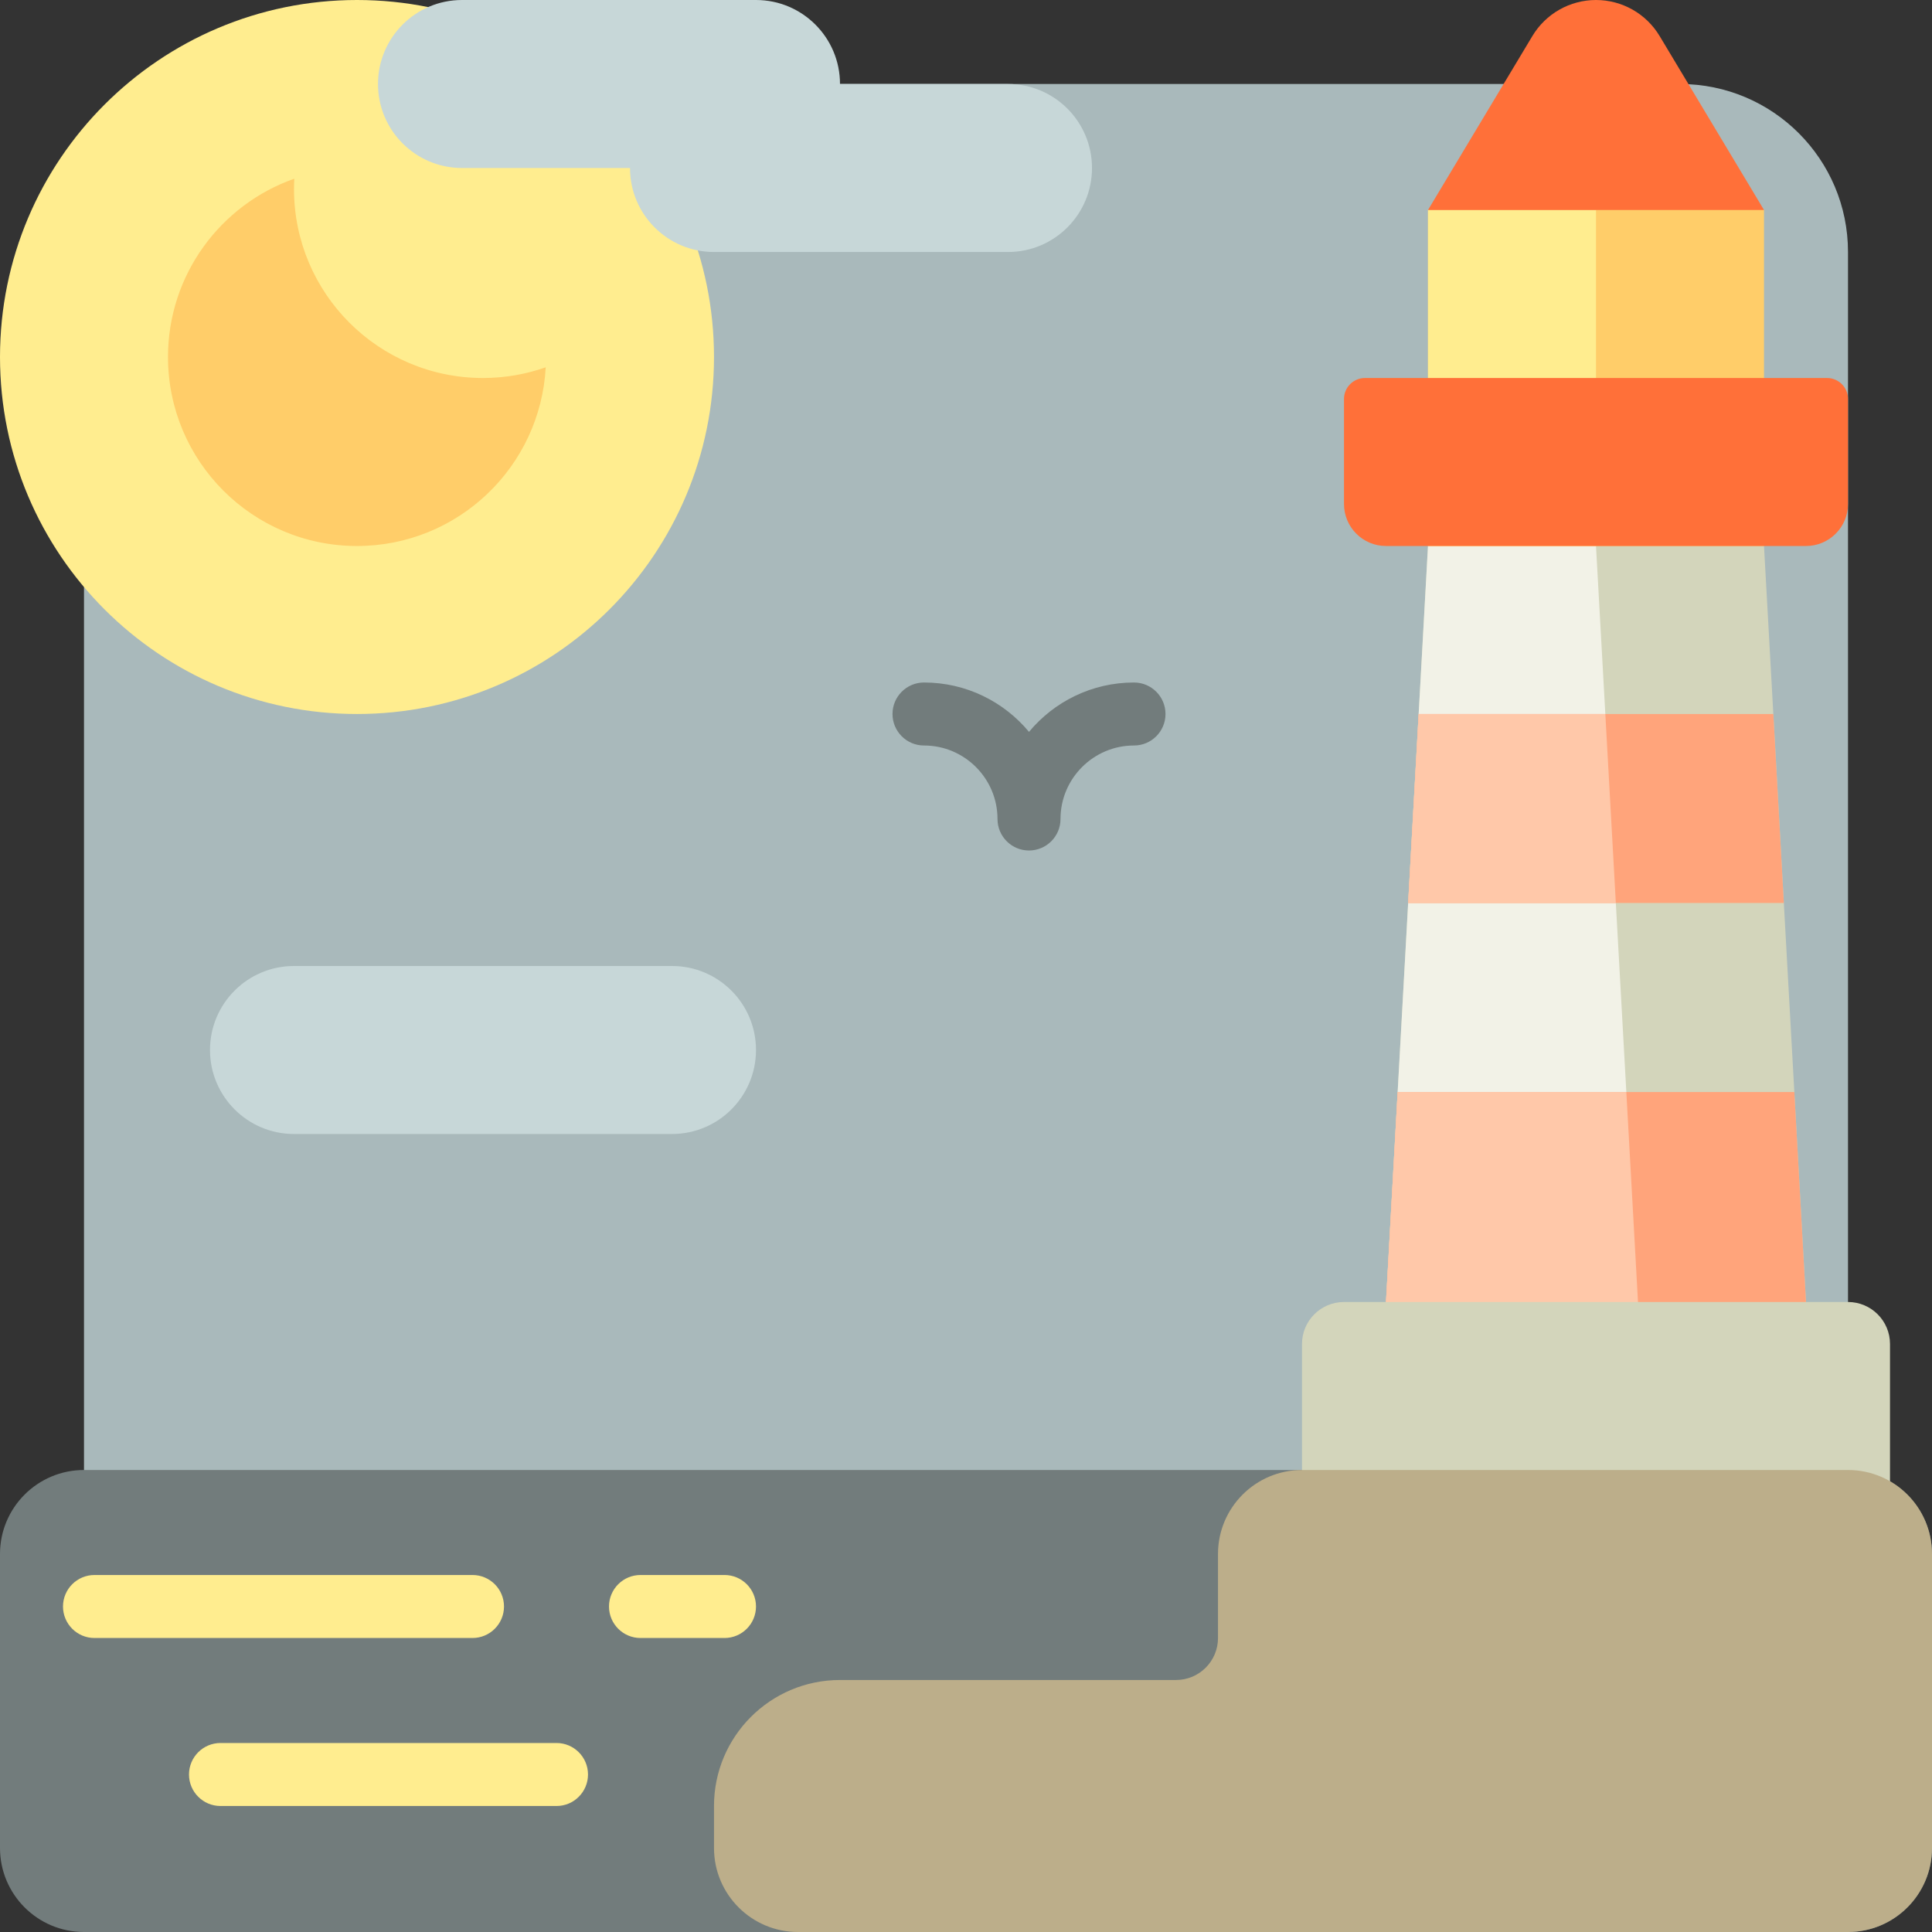 <?xml version="1.0" encoding="iso-8859-1"?>
<!-- Uploaded to: SVG Repo, www.svgrepo.com, Generator: SVG Repo Mixer Tools -->
<svg height="800px" width="800px" version="1.1" id="Layer_1" xmlns="http://www.w3.org/2000/svg" xmlns:xlink="http://www.w3.org/1999/xlink" 
	 viewBox="0 0 512 512" xml:space="preserve">
<rect x="0" y="0" width="512" height="512" fill="#333333" stroke="none"/>
<path style="fill:#A9B9BB;" d="M445.217,489.739H66.783c-24.588,0-44.522-19.934-44.522-44.522V66.783
	c0-24.588,19.933-44.522,44.522-44.522h378.435c24.588,0,44.522,19.933,44.522,44.522v378.435
	C489.739,469.806,469.806,489.739,445.217,489.739z"/>
<path style="fill:#727C7C;" d="M308.87,189.217c0,4.61-3.738,8.348-8.348,8.348c-10.74,0-19.478,8.739-19.478,19.478
	c0,4.61-3.738,8.348-8.348,8.348s-8.348-3.738-8.348-8.348c0-10.74-8.738-19.478-19.478-19.478c-4.61,0-8.348-3.738-8.348-8.348
	c0-4.61,3.738-8.348,8.348-8.348c11.176,0,21.186,5.096,27.826,13.084c6.64-7.988,16.65-13.084,27.826-13.084
	C305.132,180.87,308.87,184.607,308.87,189.217z"/>
<path style="fill:#FFED8F;" d="M189.217,94.609c0,52.251-42.358,94.609-94.609,94.609S0,146.859,0,94.609S42.358,0,94.609,0
	S189.217,42.358,189.217,94.609z"/>
<path style="fill:#FFCD69;" d="M144.619,97.339c-1.418,26.391-23.264,47.357-50.01,47.357c-27.662,0-50.087-22.424-50.087-50.087
	c0-21.835,13.976-40.396,33.468-47.252c-0.049,0.905-0.077,1.814-0.077,2.73c0,27.662,22.424,50.087,50.087,50.087
	C133.827,100.174,139.418,99.168,144.619,97.339z"/>
<path style="fill:#C7D7D8;" d="M289.391,44.522L289.391,44.522c0,12.295-9.966,22.261-22.261,22.261h-77.913
	c-12.295,0-22.261-9.966-22.261-22.261h-44.522c-12.295,0-22.261-9.966-22.261-22.261l0,0C100.174,9.966,110.14,0,122.435,0h77.913
	c12.295,0,22.261,9.966,22.261,22.261l0,0h44.522C279.425,22.261,289.391,32.227,289.391,44.522z M178.087,256H77.913
	c-12.295,0-22.261,9.966-22.261,22.261l0,0c0,12.295,9.966,22.261,22.261,22.261h100.174c12.295,0,22.261-9.966,22.261-22.261l0,0
	C200.348,265.966,190.382,256,178.087,256z"/>
<path style="fill:#727C7C;" d="M512,411.826v77.913c0,12.295-9.966,22.261-22.261,22.261H22.261C9.966,512,0,502.034,0,489.739
	v-77.913c0-12.295,9.966-22.261,22.261-22.261h467.478C502.034,389.565,512,399.531,512,411.826z"/>
<path style="fill:#FFED8F;" d="M125.217,434.087H25.043c-4.61,0-8.348-3.738-8.348-8.348s3.738-8.348,8.348-8.348h100.174
	c4.61,0,8.348,3.738,8.348,8.348S129.828,434.087,125.217,434.087z M147.478,461.913H58.435c-4.61,0-8.348,3.738-8.348,8.348
	c0,4.61,3.738,8.348,8.348,8.348h89.043c4.61,0,8.348-3.738,8.348-8.348C155.826,465.651,152.088,461.913,147.478,461.913z
	 M192,417.391h-22.261c-4.61,0-8.348,3.738-8.348,8.348s3.738,8.348,8.348,8.348H192c4.61,0,8.348-3.738,8.348-8.348
	S196.61,417.391,192,417.391z"/>
<path style="fill:#D3D5BB;" d="M478.609,345.043v22.261H367.304v-22.261l11.13-200.348v-22.261h89.043v22.261L478.609,345.043z"/>
<path style="fill:#F2F2E7;" d="M434.087,345.043v22.261h-66.783v-22.261l11.13-200.348v-22.261h44.522v22.261L434.087,345.043z"/>
<path style="fill:#FFA47B;" d="M472.734,239.304h-99.555l2.783-50.087h93.99L472.734,239.304z M475.517,289.391h-105.12
	l-3.092,55.652v9.275h111.304v-9.275L475.517,289.391z"/>
<path style="fill:#FFC8A9;" d="M428.212,239.304h-55.033l2.783-50.087h49.468L428.212,239.304z M430.995,289.391h-60.599
	l-3.092,55.652v9.275h66.783v-9.275L430.995,289.391z"/>
<path style="fill:#FFCD69;" d="M467.478,55.652L467.478,55.652v89.043h-89.043V55.652l0,0c7.127-7.127,16.793-11.13,26.871-11.13
	h35.301C450.686,44.522,460.351,48.525,467.478,55.652z"/>
<path style="fill:#FFED8F;" d="M422.957,144.696h-44.522V55.652h44.522V144.696z"/>
<path style="fill:#D3D5BB;" d="M500.87,356.174v44.522H345.043v-44.522c0-6.147,4.983-11.13,11.13-11.13h133.565
	C495.886,345.043,500.87,350.027,500.87,356.174z"/>
<path style="fill:#FF7039;" d="M467.478,55.652h-89.043l27.665-46.108C409.652,3.623,416.051,0,422.957,0s13.304,3.623,16.857,9.544
	L467.478,55.652z M484.174,100.174H361.739c-3.073,0-5.565,2.492-5.565,5.565v27.826c0,6.147,4.983,11.13,11.13,11.13h111.304
	c6.147,0,11.13-4.983,11.13-11.13v-27.826C489.739,102.666,487.247,100.174,484.174,100.174z"/>
<path style="fill:#BCAE8A;" d="M512,411.826v33.391v44.522c0,12.295-9.966,22.261-22.261,22.261H322.783H211.478
	c-12.295,0-22.261-9.966-22.261-22.261v-11.13c0-18.442,14.949-33.391,33.391-33.391h89.043c6.147,0,11.13-4.983,11.13-11.13
	v-22.261c0-12.295,9.966-22.261,22.261-22.261h144.696C502.034,389.565,512,399.531,512,411.826z"/>
</svg>